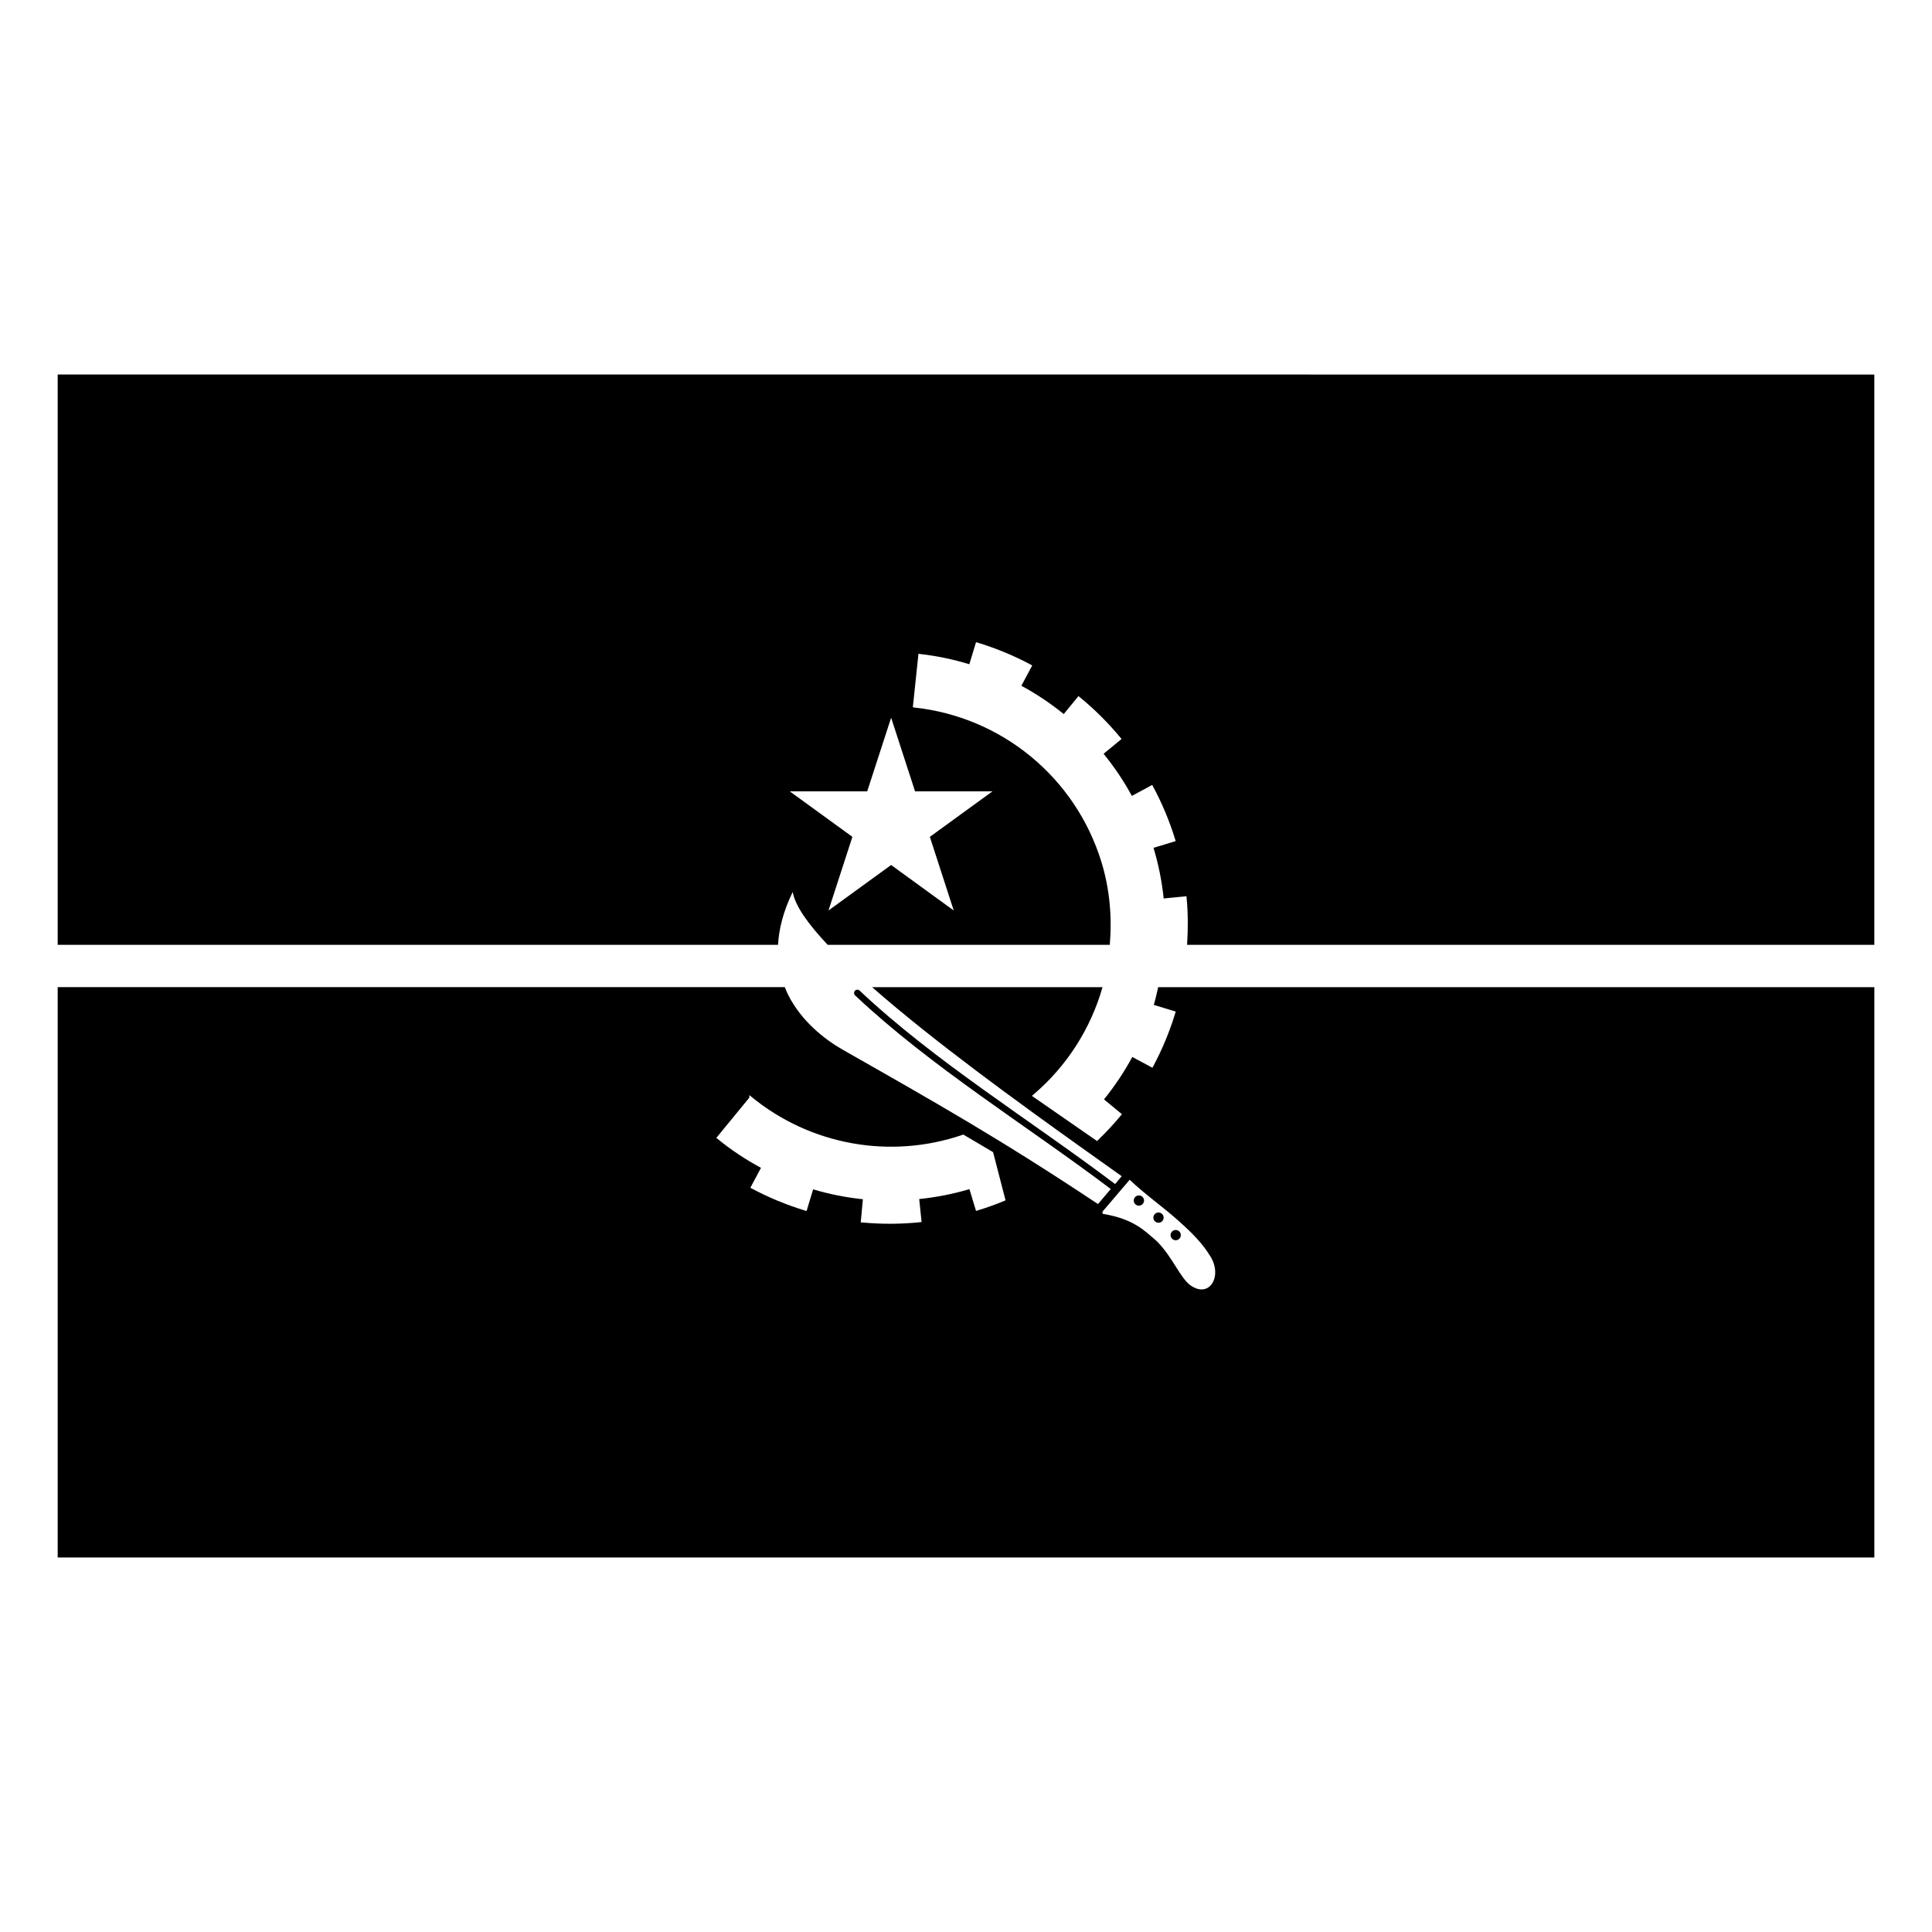 <?xml version="1.0" encoding="UTF-8"?>
<!-- Uploaded to: ICON Repo, www.svgrepo.com, Generator: ICON Repo Mixer Tools -->
<svg fill="#000000" width="800px" height="800px" version="1.1" viewBox="144 144 512 512" xmlns="http://www.w3.org/2000/svg">
 <g>
  <path d="m159.29 243.25v151.14h190.9c0.23-4.211 1.371-8.859 3.883-14.008 0.676 3.734 4.09 8.504 9.277 14.008h74.758c0.609-7.289 0.004-14.727-2.227-21.988-6.867-22.336-26.391-38.426-49.625-40.906l-0.344-0.082 1.492-14.172 0.355 0.07c4.449 0.492 8.836 1.414 13.121 2.719l1.68-5.523 0.094-0.328 0.344 0.098c4.93 1.496 9.707 3.473 14.254 5.902l0.301 0.164-2.883 5.387c3.969 2.141 7.727 4.66 11.234 7.504l3.906-4.769 0.262 0.219c3.988 3.262 7.656 6.914 10.934 10.891l0.219 0.258-4.758 3.926c2.836 3.481 5.344 7.219 7.488 11.164l5.398-2.91 0.164 0.312c2.445 4.539 4.438 9.301 5.945 14.227l0.098 0.344-5.863 1.789c1.316 4.375 2.219 8.875 2.691 13.422l6.027-0.602 0.039 0.355c0.414 4.168 0.395 8.352 0.137 12.531h182.12v-151.14zm220.87 90.953 6.34 19.516h20.512l-16.59 12.055 6.328 19.516-16.59-12.055-16.605 12.055 6.34-19.516-15.73-11.426-0.859-0.629h20.512z"/>
  <path d="m159.29 405.6v151.15h481.43v-151.14h-189.79c-0.355 1.57-0.703 3.152-1.164 4.699l5.809 1.762-0.094 0.344c-1.496 4.93-3.477 9.695-5.906 14.242l-0.164 0.312-5.344-2.856c-2.141 3.973-4.66 7.727-7.5 11.234l4.754 3.922-0.219 0.273c-1.926 2.336-3.984 4.543-6.164 6.641l-0.203 0.207-17.277-11.973 0.355-0.301c9.016-7.637 15.258-17.621 18.371-28.508h-61.062c4.094 3.59 8.562 7.305 13.242 11.043 18.48 14.754 39.977 29.824 52.902 39.059l-1.75 2.078c-22.582-17.047-47.762-32.473-67.703-51.266-0.172-0.168-0.395-0.254-0.629-0.246-0.379 0-0.68 0.254-0.793 0.559-0.113 0.309-0.059 0.699 0.219 0.957 20.105 18.945 45.293 34.355 67.758 51.305l-3.387 3.992c-25.988-17.273-42.621-26.672-67.582-40.863-4.879-2.773-11.098-7.652-14.598-14.719-0.305-0.613-0.559-1.262-0.82-1.914zm183.29 28.617 0.562 0.453c15.652 12.82 36.84 16.633 55.977 10.059l0.152-0.07 7.91 4.676 3.297 12.766-0.289 0.137c-2.352 0.969-4.75 1.828-7.188 2.566l-0.344 0.098-1.746-5.769c-4.348 1.293-8.801 2.164-13.312 2.625l0.629 6.07-0.355 0.066c-5.125 0.531-10.285 0.551-15.418 0.07h-0.355l0.574-6.152c-4.469-0.465-8.879-1.344-13.188-2.625l-1.734 5.742-0.344-0.098c-4.93-1.496-9.707-3.473-14.254-5.902l-0.301-0.164 2.816-5.277c-4.09-2.199-7.969-4.777-11.562-7.719l-0.273-0.219 8.746-10.66zm100.77 22.414c3.856 3.672 8.875 7.266 12.531 10.512 3.758 3.336 6.606 6.09 8.91 9.84 1.652 2.68 1.531 5.504 0.426 7.172-0.555 0.84-1.344 1.379-2.297 1.52s-2.098-0.125-3.375-1.012c-1.348-0.938-2.519-2.75-3.883-4.906-1.363-2.156-2.926-4.648-5.164-6.914h-0.027c-3.246-2.766-5.945-5.758-14.227-7.176h-0.016c-0.023-0.035-0.055-0.113-0.066-0.207-0.027-0.18 0.039-0.395 0.094-0.465l7.094-8.32z"/>
  <path d="m445.82 460.8c0.746 0 1.367 0.609 1.367 1.352 0 0.746-0.617 1.367-1.367 1.367s-1.367-0.621-1.367-1.367 0.617-1.352 1.367-1.352z"/>
  <path d="m451.02 465.32c0.746 0 1.352 0.617 1.352 1.367 0 0.746-0.605 1.352-1.352 1.352s-1.367-0.602-1.367-1.352c0-0.746 0.617-1.367 1.367-1.367z"/>
  <path d="m455.58 469.96c0.746 0 1.352 0.609 1.352 1.352 0 0.75-0.605 1.367-1.352 1.367-0.746 0-1.367-0.621-1.367-1.367s0.621-1.352 1.367-1.352z"/>
 </g>
</svg>